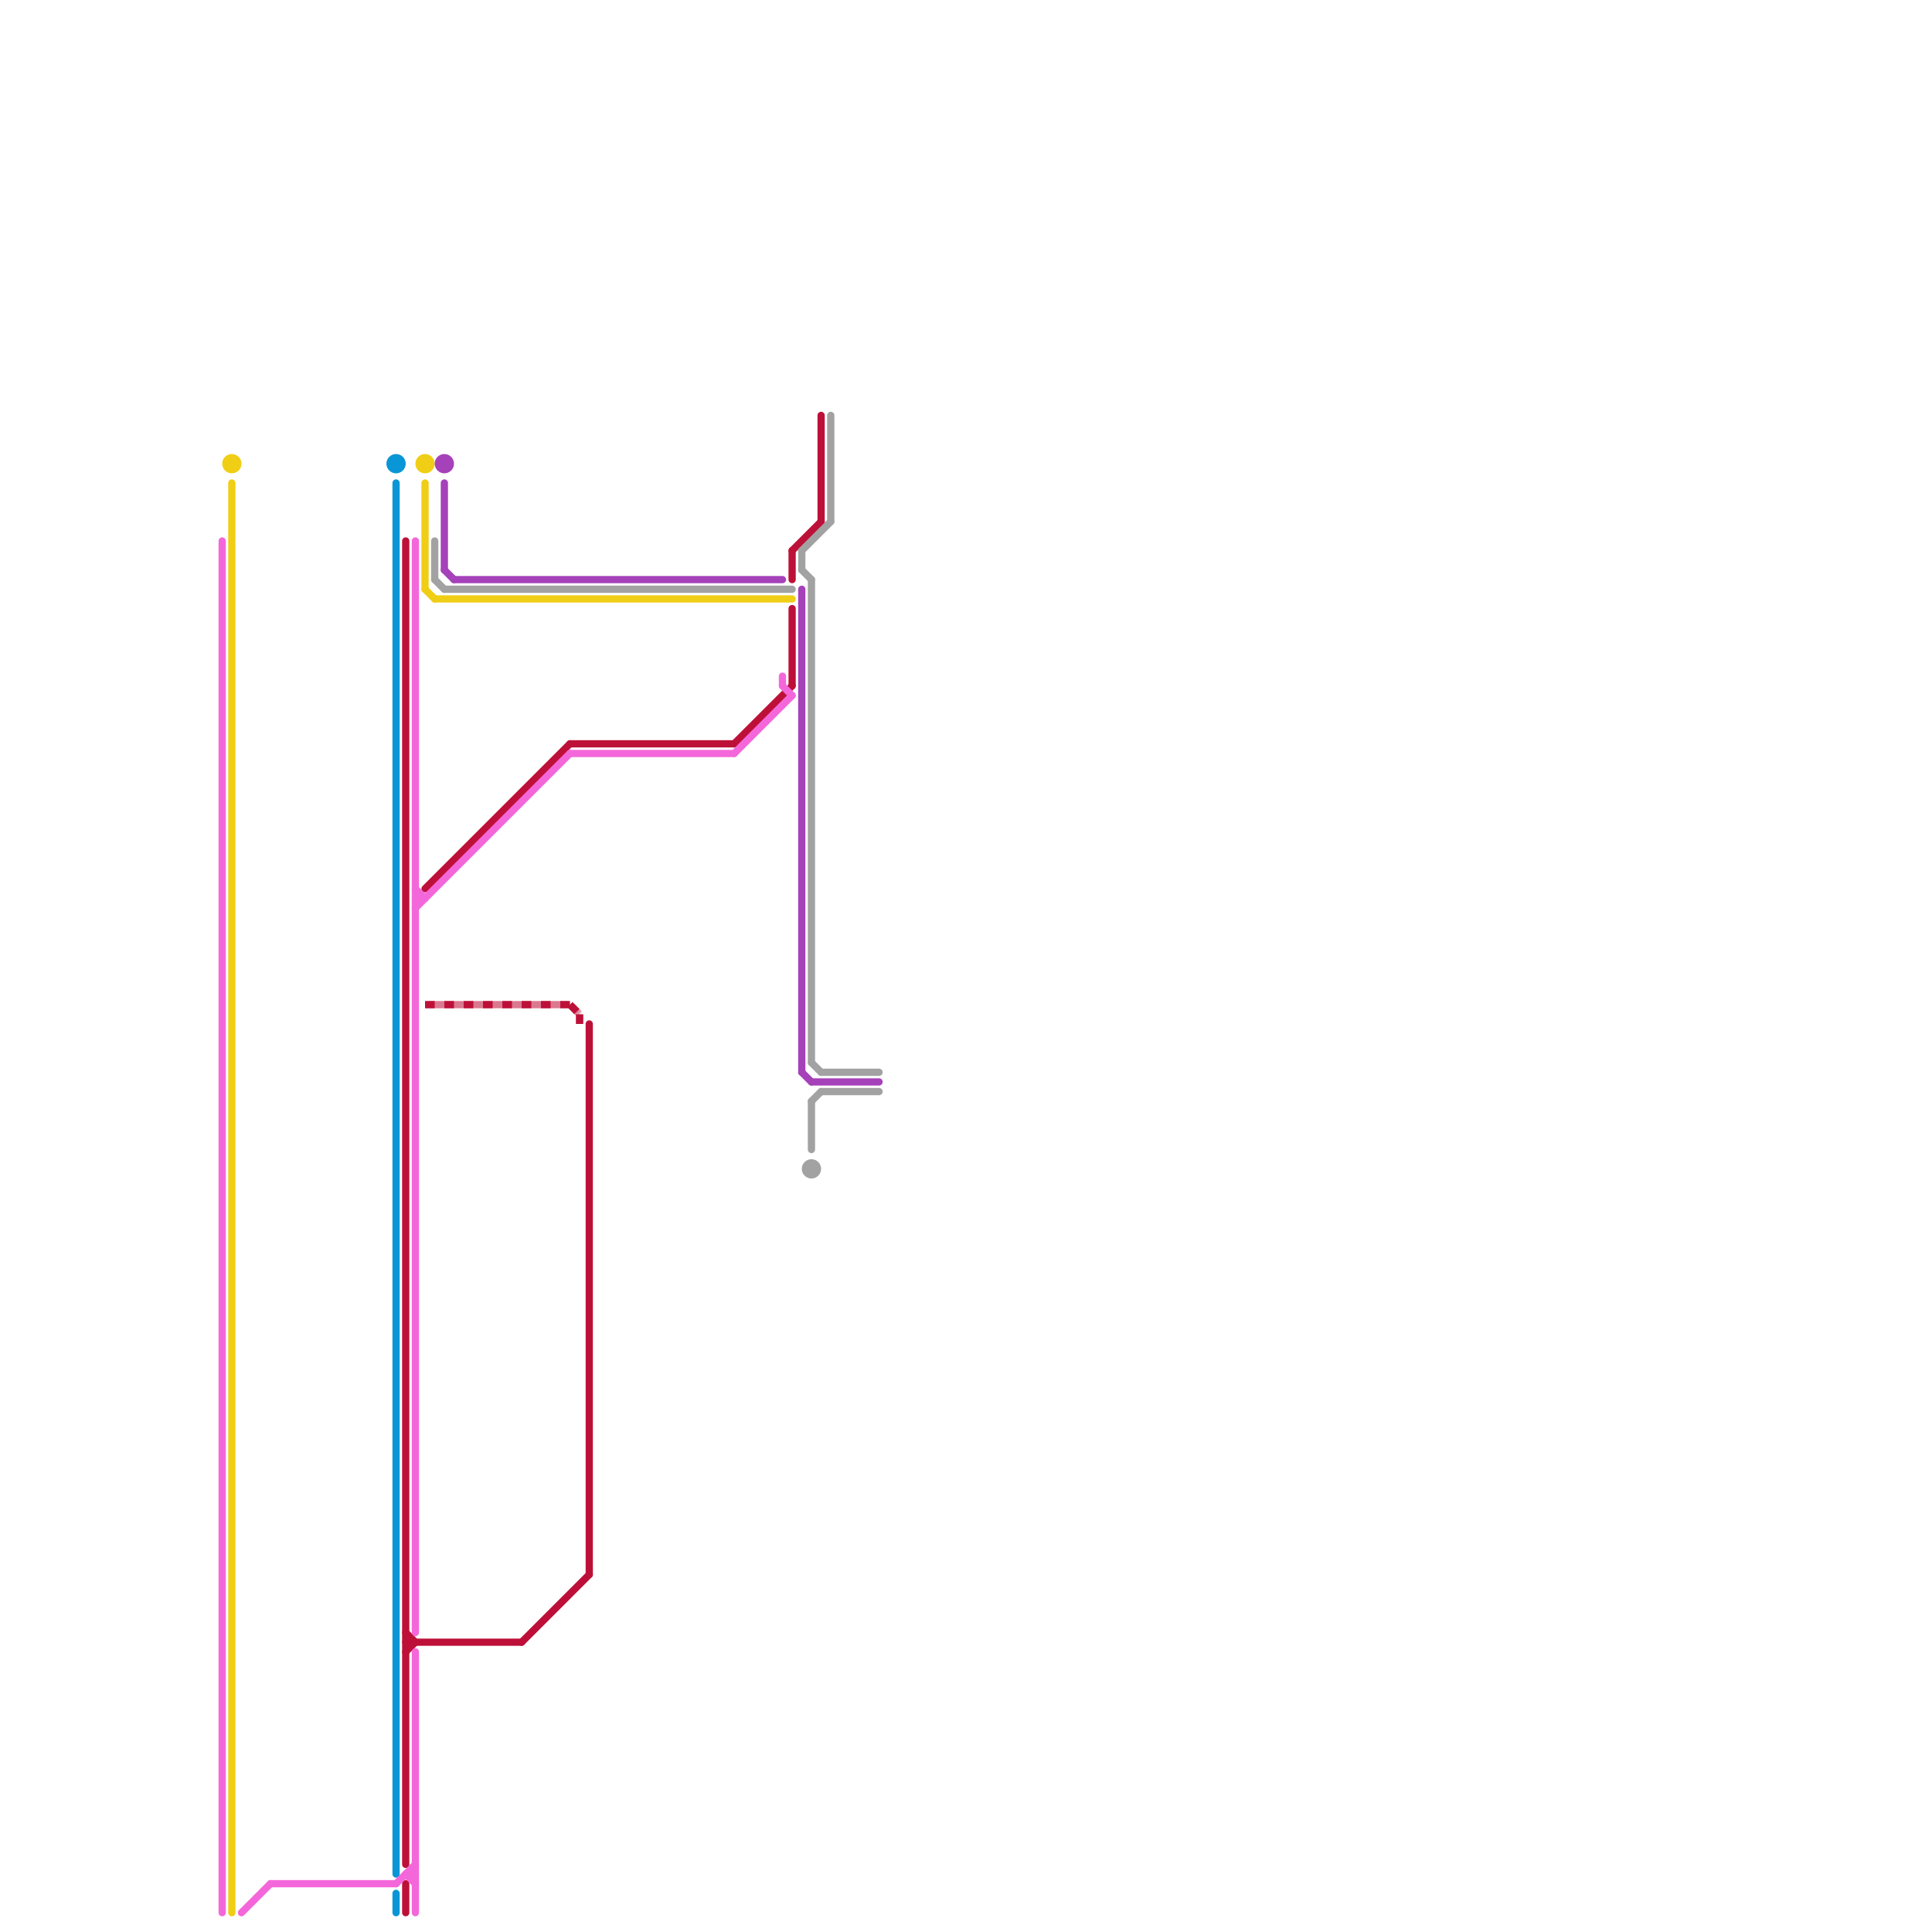 
<svg version="1.1" xmlns="http://www.w3.org/2000/svg" viewBox="0 0 200 200">
<style>text { font: 1px Helvetica; font-weight: 600; white-space: pre; dominant-baseline: central; } line { stroke-width: 0.75; fill: none; stroke-linecap: round; stroke-linejoin: round; } .c0 { stroke: #0896d7 } .c1 { stroke: #bd1038 } .c2 { stroke: #f467da } .c3 { stroke: #a2a2a2 } .c4 { stroke: #f0ce15 } .c5 { stroke: #a541b9 } .lsq2 { stroke-width: 0.562; stroke-linecap: butt; }.w2 { stroke-width: .75; }.l10 { stroke-dasharray: 1 1; stroke-linecap: butt; }.sl-b { stroke-linecap: butt; }</style><style>.lxco { stroke: #000; stroke-width: 0.525; fill: #fff; stroke-linecap: square; } .lxci { stroke: #fff; stroke-width: 0.25; fill: #fff; stroke-linecap: square; } </style><defs><g id="l"><circle r="0.45" fill="#fff" stroke="#000" stroke-width="0.2"/></g></defs><line class="c0 " x1="41" y1="50" x2="41" y2="194"/><line class="c0 " x1="41" y1="196" x2="41" y2="198"/><circle cx="41" cy="48" r="1" fill="#0896d7" /><line class="c1 " x1="42" y1="195" x2="42" y2="198"/><line class="c1 " x1="85" y1="43" x2="85" y2="54"/><line class="c1 " x1="44" y1="92" x2="59" y2="77"/><line class="c1 " x1="42" y1="170" x2="54" y2="170"/><line class="c1 " x1="82" y1="63" x2="82" y2="71"/><line class="c1 " x1="42" y1="56" x2="42" y2="193"/><line class="c1 " x1="42" y1="171" x2="43" y2="170"/><line class="c1 " x1="82" y1="57" x2="82" y2="60"/><line class="c1 " x1="54" y1="170" x2="61" y2="163"/><line class="c1 " x1="82" y1="57" x2="85" y2="54"/><line class="c1 " x1="76" y1="77" x2="82" y2="71"/><line class="c1 " x1="42" y1="169" x2="43" y2="170"/><line class="c1 " x1="59" y1="77" x2="76" y2="77"/><line class="c1 " x1="61" y1="106" x2="61" y2="163"/><mask id="k2-2-1" maskUnits="userSpaceOnUse"><line class=" sl-b" x1="60" y1="105" x2="60" y2="106" stroke="#fff"/><line class="lsq2" x1="60" y1="105" x2="60" y2="106" stroke="#000"/></mask><line class="c1  sl-b" x1="60" y1="105" x2="60" y2="106" mask="url(#k2-2-1)"/><line class="c1 l10" x1="60" y1="105" x2="60" y2="106"/><mask id="k2-2-2" maskUnits="userSpaceOnUse"><line class=" sl-b" x1="44" y1="104" x2="59" y2="104" stroke="#fff"/><line class="lsq2" x1="44" y1="104" x2="59" y2="104" stroke="#000"/></mask><line class="c1  sl-b" x1="44" y1="104" x2="59" y2="104" mask="url(#k2-2-2)"/><line class="c1 l10" x1="44" y1="104" x2="59" y2="104"/><mask id="k2-2-3" maskUnits="userSpaceOnUse"><line class=" sl-b" x1="59" y1="104" x2="60" y2="105" stroke="#fff"/><line class="lsq2" x1="59" y1="104" x2="60" y2="105" stroke="#000"/></mask><line class="c1  sl-b" x1="59" y1="104" x2="60" y2="105" mask="url(#k2-2-3)"/><line class="c1 l10" x1="59" y1="104" x2="60" y2="105"/><line class="c2 " x1="59" y1="78" x2="76" y2="78"/><line class="c2 " x1="43" y1="171" x2="43" y2="198"/><line class="c2 " x1="25" y1="198" x2="28" y2="195"/><line class="c2 " x1="42" y1="194" x2="43" y2="195"/><line class="c2 " x1="81" y1="71" x2="82" y2="72"/><line class="c2 " x1="43" y1="92" x2="44" y2="93"/><line class="c2 " x1="28" y1="195" x2="41" y2="195"/><line class="c2 " x1="43" y1="93" x2="44" y2="93"/><line class="c2 " x1="76" y1="78" x2="82" y2="72"/><line class="c2 " x1="42" y1="194" x2="43" y2="194"/><line class="c2 " x1="81" y1="70" x2="81" y2="71"/><line class="c2 " x1="43" y1="56" x2="43" y2="169"/><line class="c2 " x1="43" y1="94" x2="59" y2="78"/><line class="c2 " x1="41" y1="195" x2="43" y2="193"/><line class="c2 " x1="23" y1="56" x2="23" y2="198"/><line class="c3 " x1="85" y1="111" x2="91" y2="111"/><line class="c3 " x1="84" y1="114" x2="84" y2="119"/><line class="c3 " x1="86" y1="43" x2="86" y2="54"/><line class="c3 " x1="85" y1="113" x2="91" y2="113"/><line class="c3 " x1="45" y1="56" x2="45" y2="60"/><line class="c3 " x1="83" y1="57" x2="86" y2="54"/><line class="c3 " x1="83" y1="59" x2="84" y2="60"/><line class="c3 " x1="84" y1="114" x2="85" y2="113"/><line class="c3 " x1="84" y1="110" x2="85" y2="111"/><line class="c3 " x1="84" y1="60" x2="84" y2="110"/><line class="c3 " x1="46" y1="61" x2="82" y2="61"/><line class="c3 " x1="45" y1="60" x2="46" y2="61"/><line class="c3 " x1="83" y1="57" x2="83" y2="59"/><circle cx="84" cy="121" r="1" fill="#a2a2a2" /><line class="c4 " x1="45" y1="62" x2="82" y2="62"/><line class="c4 " x1="44" y1="50" x2="44" y2="61"/><line class="c4 " x1="44" y1="61" x2="45" y2="62"/><line class="c4 " x1="24" y1="50" x2="24" y2="198"/><circle cx="24" cy="48" r="1" fill="#f0ce15" /><circle cx="44" cy="48" r="1" fill="#f0ce15" /><line class="c5 " x1="83" y1="111" x2="84" y2="112"/><line class="c5 " x1="46" y1="50" x2="46" y2="59"/><line class="c5 " x1="46" y1="59" x2="47" y2="60"/><line class="c5 " x1="47" y1="60" x2="81" y2="60"/><line class="c5 " x1="84" y1="112" x2="91" y2="112"/><line class="c5 " x1="83" y1="61" x2="83" y2="111"/><circle cx="46" cy="48" r="1" fill="#a541b9" />
</svg>
